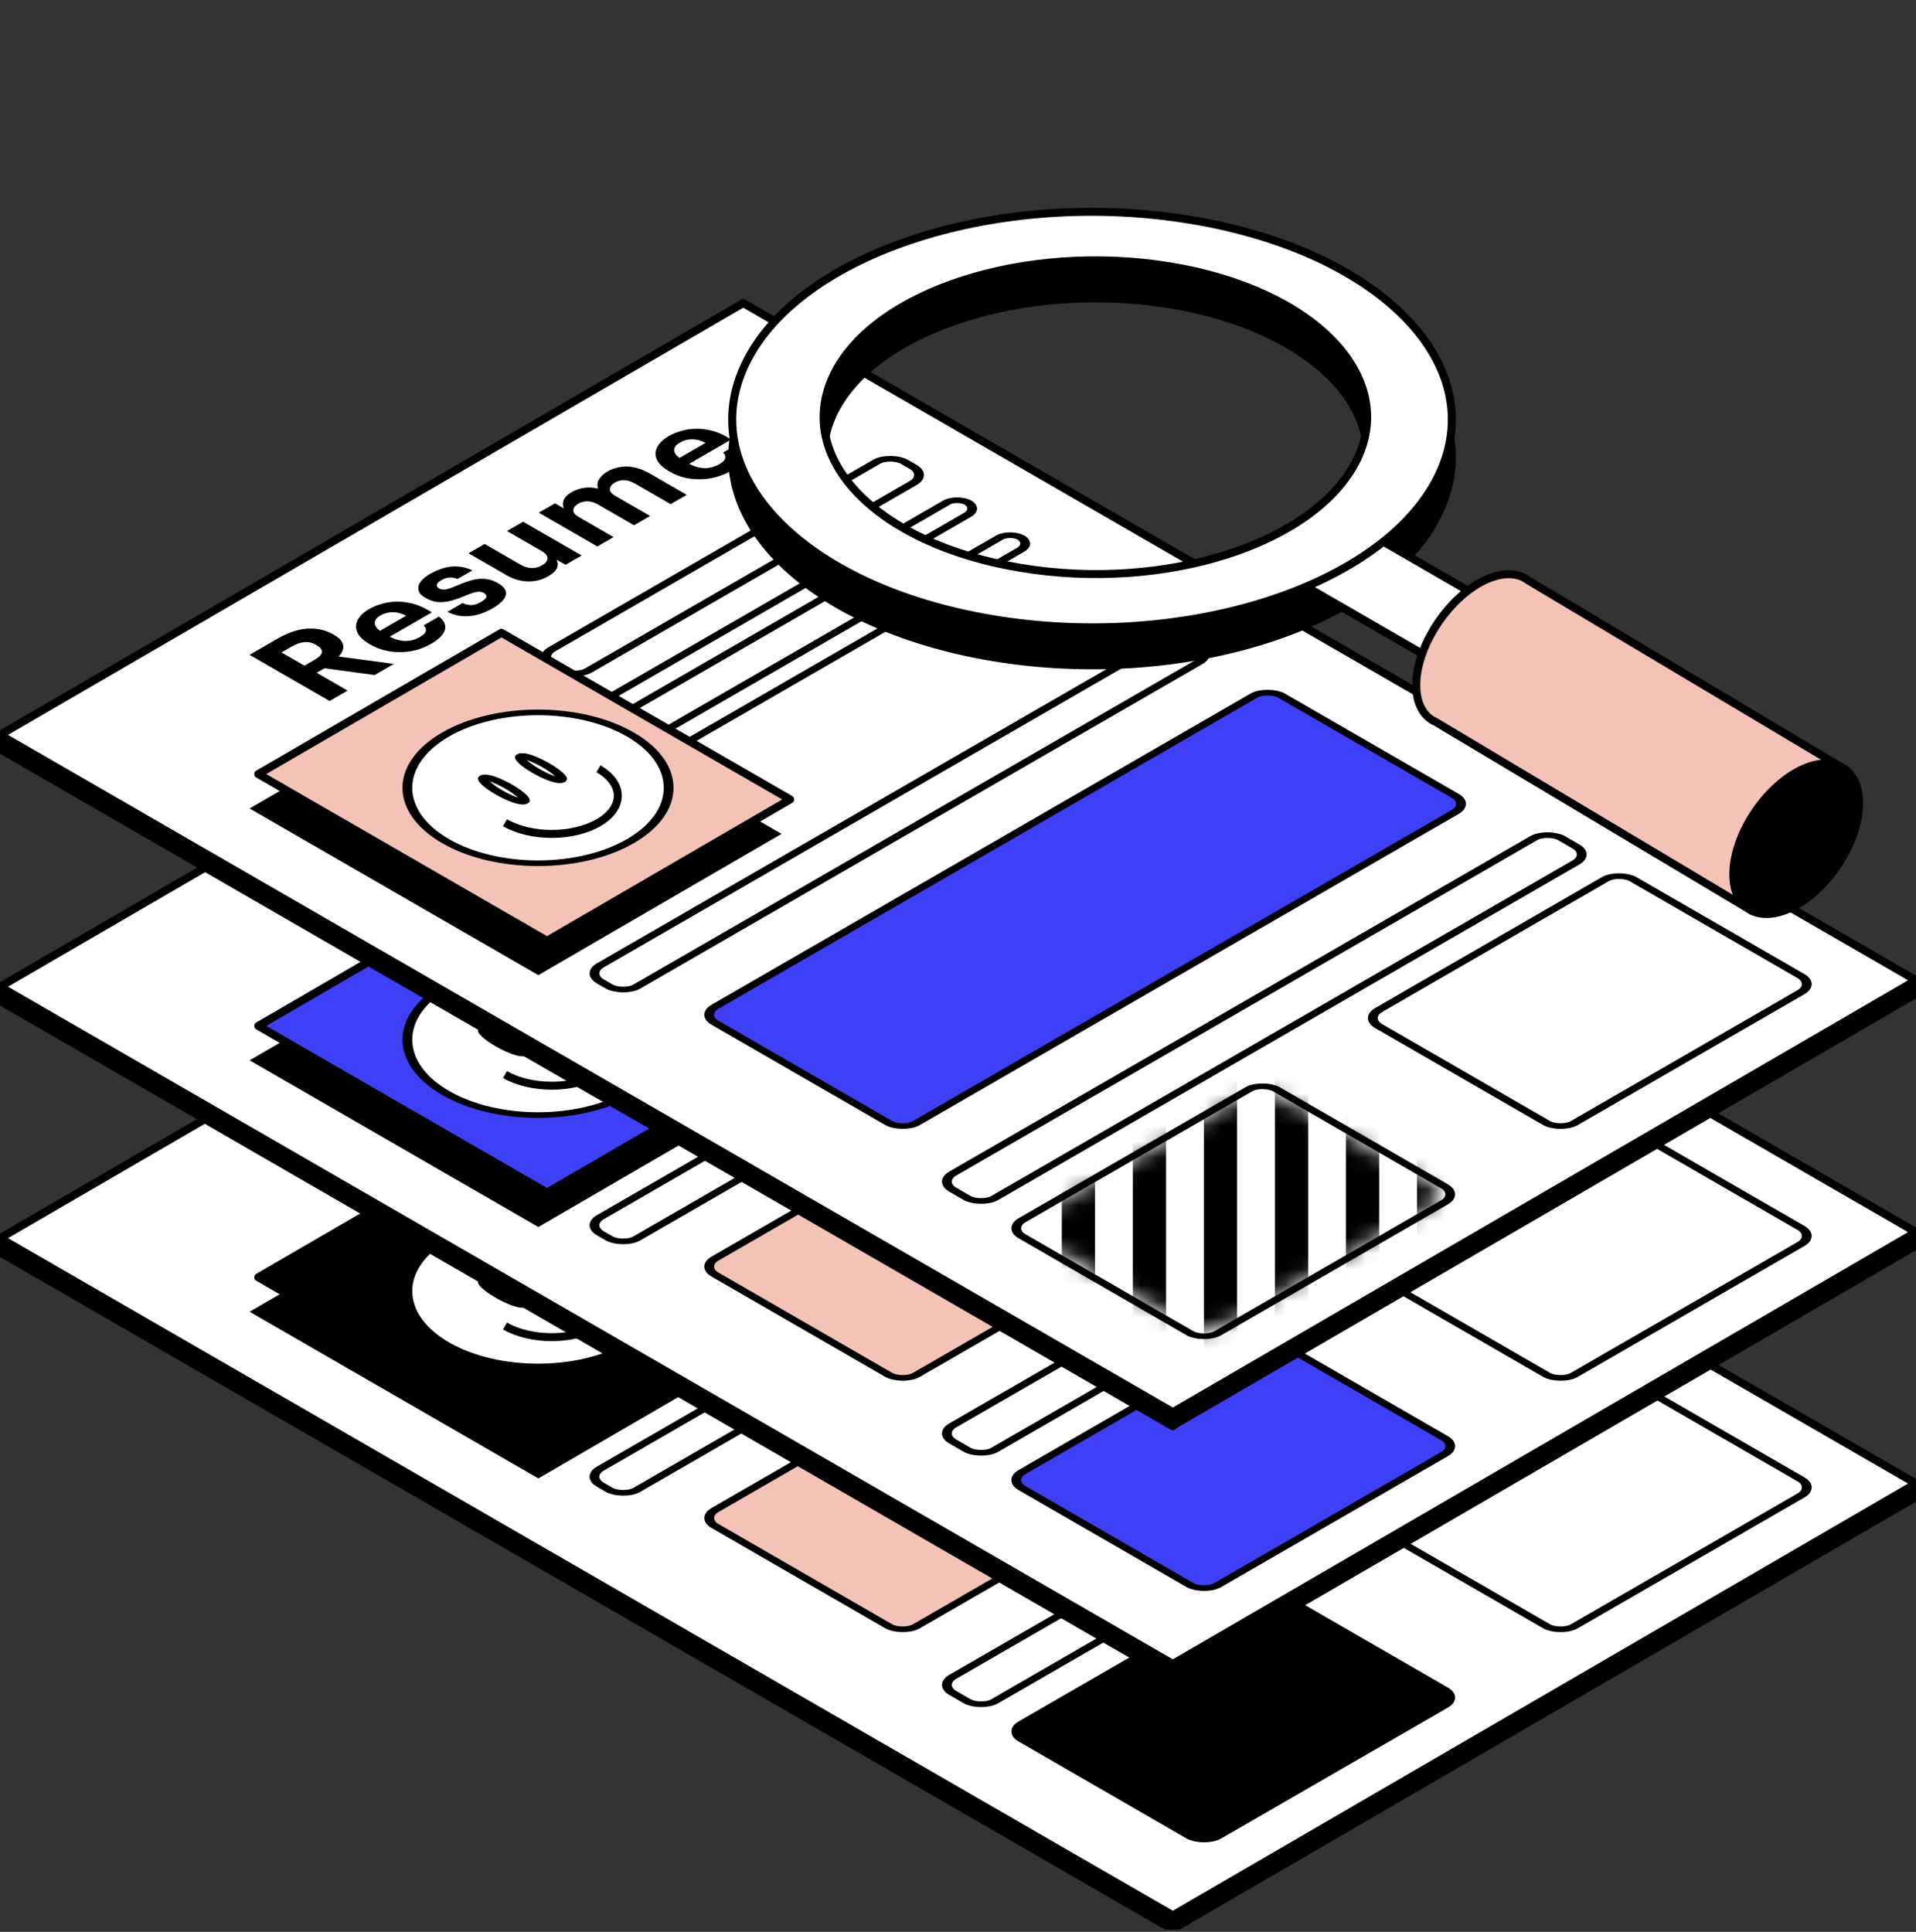 <svg width="120" height="121" viewBox="0 0 120 121" fill="none" xmlns="http://www.w3.org/2000/svg">
<rect x="0" y="0" width="120" height="121" fill="#333333" stroke="none"/>
<g clip-path="url(#clip0)">
<path d="M119.999 92.92L119.997 93.769L73.454 120.815V119.966L119.999 92.92Z" fill="black" stroke="black" stroke-width="0.5" stroke-miterlimit="10" stroke-linejoin="round"/>
<path d="M73.454 119.966V120.854L0 78.44L0.002 77.549L73.454 119.966Z" fill="black" stroke="black" stroke-width="0.5" stroke-miterlimit="10" stroke-linejoin="round"/>
<path d="M120.001 92.92L73.456 119.966L0.004 77.55L46.548 50.504L120.001 92.92Z" fill="white" stroke="black" stroke-width="0.5" stroke-miterlimit="10" stroke-linejoin="round"/>
<rect width="25.489" height="2.65" rx="1" transform="matrix(0.866 -0.5 0.866 0.5 33.695 72.688)" fill="white" stroke="black" stroke-width="0.5" stroke-linejoin="round"/>
<rect width="42.666" height="2.65" rx="1" transform="matrix(0.866 -0.5 0.866 0.5 36.727 92.488)" fill="white" stroke="black" stroke-width="0.5" stroke-linejoin="round"/>
<rect width="40.975" height="14.566" rx="1" transform="matrix(0.866 -0.5 0.866 0.5 43.914 95.078)" fill="#F2C3B6" stroke="black" stroke-width="0.5" stroke-linejoin="round"/>
<rect width="44.032" height="3.049" rx="1" transform="matrix(0.866 -0.5 0.866 0.5 58.797 105.53)" fill="white" stroke="black" stroke-width="0.5" stroke-linejoin="round"/>
<rect width="18.402" height="14.155" rx="1" transform="matrix(0.866 -0.5 0.866 0.5 63.141 108.449)" fill="black" stroke="black" stroke-width="0.5" stroke-linejoin="round"/>
<rect width="18.402" height="14.155" rx="1" transform="matrix(0.866 -0.5 0.866 0.5 85.474 95.285)" fill="white" stroke="black" stroke-width="0.5" stroke-linejoin="round"/>
<rect width="25.489" height="1.526" rx="0.763" transform="matrix(0.866 -0.5 0.866 0.5 37.879 75.358)" fill="white" stroke="black" stroke-width="0.5" stroke-linejoin="round"/>
<rect width="25.489" height="1.526" rx="0.763" transform="matrix(0.866 -0.5 0.866 0.5 41.197 77.549)" fill="white" stroke="black" stroke-width="0.5" stroke-linejoin="round"/>
<path d="M30.863 73.31L15.633 82.159L33.717 92.598L48.946 83.749L30.863 73.31Z" fill="black"/>
<path d="M31.404 71.155L16.175 80.004L34.259 90.443L49.488 81.594L31.404 71.155Z" fill="black" stroke="black" stroke-width="0.5" stroke-miterlimit="10" stroke-linejoin="round"/>
<circle r="6.68" transform="matrix(0.866 -0.5 0.866 0.5 33.695 80.865)" fill="white" stroke="black" stroke-width="0.5" stroke-linejoin="round"/>
<path d="M37.482 79.672C39.098 80.605 39.098 82.118 37.482 83.051C35.865 83.984 33.245 83.984 31.629 83.051" stroke="black" stroke-width="0.5" stroke-linejoin="round"/>
<ellipse rx="0.356" ry="1.482" transform="matrix(0.866 -0.5 0.866 0.5 31.559 80.973)" fill="white" stroke="black" stroke-width="0.5" stroke-linejoin="round"/>
<ellipse rx="0.356" ry="1.482" transform="matrix(0.866 -0.5 0.866 0.5 33.882 79.632)" fill="white" stroke="black" stroke-width="0.5" stroke-linejoin="round"/>
<path d="M119.999 77.172L119.997 78.021L73.454 105.067V104.218L119.999 77.172Z" fill="black" stroke="black" stroke-width="0.5" stroke-miterlimit="10" stroke-linejoin="round"/>
<path d="M73.454 104.218V105.106L0 62.692L0.002 61.802L73.454 104.218Z" fill="black" stroke="black" stroke-width="0.5" stroke-miterlimit="10" stroke-linejoin="round"/>
<path d="M120.001 77.172L73.456 104.218L0.004 61.802L46.548 34.756L120.001 77.172Z" fill="white" stroke="black" stroke-width="0.5" stroke-miterlimit="10" stroke-linejoin="round"/>
<rect width="25.489" height="2.65" rx="1" transform="matrix(0.866 -0.5 0.866 0.5 33.696 56.941)" fill="white" stroke="black" stroke-width="0.5" stroke-linejoin="round"/>
<rect width="42.666" height="2.65" rx="1" transform="matrix(0.866 -0.5 0.866 0.5 36.727 76.74)" fill="white" stroke="black" stroke-width="0.5" stroke-linejoin="round"/>
<rect width="40.975" height="14.566" rx="1" transform="matrix(0.866 -0.5 0.866 0.5 43.914 79.331)" fill="#F2C3B6" stroke="black" stroke-width="0.5" stroke-linejoin="round"/>
<rect width="44.032" height="3.049" rx="1" transform="matrix(0.866 -0.5 0.866 0.5 58.797 89.782)" fill="white" stroke="black" stroke-width="0.5" stroke-linejoin="round"/>
<rect width="18.402" height="14.155" rx="1" transform="matrix(0.866 -0.5 0.866 0.5 63.141 92.702)" fill="#3F40F5" stroke="black" stroke-width="0.5" stroke-linejoin="round"/>
<rect width="18.402" height="14.155" rx="1" transform="matrix(0.866 -0.5 0.866 0.5 85.474 79.537)" fill="white" stroke="black" stroke-width="0.5" stroke-linejoin="round"/>
<rect width="25.489" height="1.526" rx="0.763" transform="matrix(0.866 -0.5 0.866 0.5 37.879 59.61)" fill="white" stroke="black" stroke-width="0.5" stroke-linejoin="round"/>
<rect width="25.489" height="1.526" rx="0.763" transform="matrix(0.866 -0.5 0.866 0.5 41.197 61.802)" fill="white" stroke="black" stroke-width="0.5" stroke-linejoin="round"/>
<path d="M30.863 57.563L15.633 66.412L33.717 76.851L48.947 68.002L30.863 57.563Z" fill="black"/>
<path d="M31.405 55.408L16.175 64.257L34.259 74.695L49.489 65.847L31.405 55.408Z" fill="#3F40F5" stroke="black" stroke-width="0.5" stroke-miterlimit="10" stroke-linejoin="round"/>
<circle r="6.68" transform="matrix(0.866 -0.5 0.866 0.5 33.696 65.117)" fill="white" stroke="black" stroke-width="0.5" stroke-linejoin="round"/>
<path d="M37.482 63.924C39.098 64.857 39.098 66.37 37.482 67.303C35.866 68.236 33.245 68.236 31.629 67.303" stroke="black" stroke-width="0.5" stroke-linejoin="round"/>
<ellipse rx="0.356" ry="1.482" transform="matrix(0.866 -0.5 0.866 0.5 31.559 65.225)" fill="white" stroke="black" stroke-width="0.5" stroke-linejoin="round"/>
<ellipse rx="0.356" ry="1.482" transform="matrix(0.866 -0.5 0.866 0.5 33.882 63.884)" fill="white" stroke="black" stroke-width="0.5" stroke-linejoin="round"/>
<path d="M119.999 61.399L119.997 62.248L73.454 89.294V88.445L119.999 61.399Z" fill="black" stroke="black" stroke-width="0.5" stroke-miterlimit="10" stroke-linejoin="round"/>
<path d="M73.454 88.445V89.334L0 46.92L0.002 46.029L73.454 88.445Z" fill="black" stroke="black" stroke-width="0.5" stroke-miterlimit="10" stroke-linejoin="round"/>
<path d="M120.002 61.399L73.456 88.445L0.004 46.029L46.548 18.983L120.002 61.399Z" fill="white" stroke="black" stroke-width="0.5" stroke-miterlimit="10" stroke-linejoin="round"/>
<rect width="25.489" height="2.65" rx="1" transform="matrix(0.866 -0.5 0.866 0.5 33.696 41.167)" fill="white" stroke="black" stroke-width="0.5" stroke-linejoin="round"/>
<rect width="42.666" height="2.65" rx="1" transform="matrix(0.866 -0.5 0.866 0.5 36.727 60.967)" fill="white" stroke="black" stroke-width="0.5" stroke-linejoin="round"/>
<rect width="40.975" height="14.566" rx="1" transform="matrix(0.866 -0.5 0.866 0.5 43.914 63.557)" fill="#3F40F5" stroke="black" stroke-width="0.5" stroke-linejoin="round"/>
<rect width="44.032" height="3.049" rx="1" transform="matrix(0.866 -0.5 0.866 0.5 58.797 74.009)" fill="white" stroke="black" stroke-width="0.5" stroke-linejoin="round"/>
<rect width="18.402" height="14.155" rx="1" transform="matrix(0.866 -0.5 0.866 0.5 63.141 76.929)" fill="white" stroke="black" stroke-width="0.5" stroke-linejoin="round"/>
<rect width="18.402" height="14.155" rx="1" transform="matrix(0.866 -0.5 0.866 0.5 85.474 63.764)" fill="white" stroke="black" stroke-width="0.5" stroke-linejoin="round"/>
<rect width="25.489" height="1.526" rx="0.763" transform="matrix(0.866 -0.5 0.866 0.5 37.879 43.837)" fill="white" stroke="black" stroke-width="0.5" stroke-linejoin="round"/>
<rect width="25.489" height="1.526" rx="0.763" transform="matrix(0.866 -0.5 0.866 0.5 41.197 46.028)" fill="white" stroke="black" stroke-width="0.5" stroke-linejoin="round"/>
<path d="M30.863 41.79L15.633 50.639L33.717 61.077L48.947 52.228L30.863 41.79Z" fill="black"/>
<path d="M31.405 39.635L16.175 48.483L34.259 58.922L49.489 50.073L31.405 39.635Z" fill="#F2C3B6" stroke="black" stroke-width="0.5" stroke-miterlimit="10" stroke-linejoin="round"/>
<circle r="6.68" transform="matrix(0.866 -0.5 0.866 0.5 33.695 49.344)" fill="white" stroke="black" stroke-width="0.5" stroke-linejoin="round"/>
<path d="M37.481 48.151C39.098 49.084 39.098 50.597 37.481 51.53C35.865 52.463 33.245 52.463 31.628 51.53" stroke="black" stroke-width="0.5" stroke-linejoin="round"/>
<ellipse rx="0.356" ry="1.482" transform="matrix(0.866 -0.5 0.866 0.5 31.558 49.452)" fill="white" stroke="black" stroke-width="0.5" stroke-linejoin="round"/>
<ellipse rx="0.356" ry="1.482" transform="matrix(0.866 -0.5 0.866 0.5 33.882 48.111)" fill="white" stroke="black" stroke-width="0.5" stroke-linejoin="round"/>
<mask id="mask0" mask-type="alpha" maskUnits="userSpaceOnUse" x="64" y="68" width="27" height="16">
<rect width="17.183" height="13.131" rx="1" transform="matrix(0.866 -0.5 0.866 0.5 64.116 76.878)" fill="#C4C4C4" stroke="black" stroke-width="0.5" stroke-linejoin="round"/>
</mask>
<g mask="url(#mask0)">
<rect x="66.502" y="56.15" width="2.08" height="39.342" fill="black"/>
<rect x="75.4" y="56.15" width="2.08" height="39.342" fill="black"/>
<rect x="84.299" y="56.15" width="2.08" height="39.342" fill="black"/>
<rect x="70.951" y="56.15" width="2.08" height="39.342" fill="black"/>
<rect x="79.85" y="56.15" width="2.08" height="39.342" fill="black"/>
<rect x="88.748" y="56.15" width="2.08" height="39.342" fill="black"/>
</g>
<path d="M15.632 41.014L17.426 39.978C17.72 39.808 18.017 39.672 18.316 39.569C18.615 39.467 18.912 39.403 19.206 39.379C19.5 39.355 19.788 39.372 20.068 39.431C20.353 39.488 20.624 39.591 20.881 39.739L20.909 39.755C21.101 39.866 21.243 39.978 21.337 40.091C21.43 40.204 21.484 40.319 21.498 40.435C21.512 40.551 21.493 40.667 21.442 40.783C21.391 40.899 21.314 41.011 21.211 41.119L24.666 41.584L23.461 42.28L20.328 41.855L19.837 42.138L21.771 43.255L20.643 43.907L15.632 41.014ZM19.704 41.325C19.989 41.161 20.141 41.003 20.159 40.852C20.183 40.698 20.075 40.552 19.837 40.415L19.809 40.398C19.552 40.25 19.3 40.191 19.052 40.221C18.804 40.245 18.543 40.337 18.267 40.496L17.629 40.864L19.066 41.693L19.704 41.325Z" fill="black"/>
<path d="M26.973 40.342C26.697 40.501 26.4 40.623 26.082 40.71C25.765 40.796 25.44 40.841 25.108 40.843C24.776 40.852 24.447 40.818 24.12 40.742C23.797 40.664 23.489 40.54 23.195 40.37L23.139 40.338C22.849 40.17 22.634 39.992 22.494 39.803C22.358 39.612 22.293 39.418 22.298 39.221C22.302 39.029 22.375 38.842 22.515 38.658C22.65 38.472 22.851 38.302 23.118 38.148C23.356 38.011 23.62 37.902 23.91 37.821C24.195 37.737 24.494 37.691 24.807 37.683C25.12 37.675 25.445 37.712 25.781 37.792C26.113 37.871 26.442 38.004 26.769 38.193L27.05 38.355L24.407 39.88C24.73 40.05 25.052 40.139 25.375 40.147C25.697 40.15 25.998 40.071 26.279 39.909C26.517 39.771 26.648 39.642 26.671 39.52C26.699 39.396 26.652 39.28 26.531 39.172L27.491 38.618C27.828 38.882 27.952 39.164 27.863 39.464C27.774 39.758 27.477 40.05 26.973 40.342ZM25.438 38.565C25.139 38.414 24.856 38.34 24.59 38.343C24.319 38.343 24.061 38.413 23.819 38.553C23.59 38.685 23.473 38.836 23.468 39.006C23.463 39.171 23.573 39.34 23.797 39.512L25.438 38.565Z" fill="black"/>
<path d="M30.845 38.106C30.35 38.392 29.859 38.554 29.373 38.592C28.887 38.629 28.436 38.539 28.021 38.32L28.967 37.774C29.154 37.855 29.338 37.897 29.52 37.9C29.703 37.897 29.906 37.831 30.13 37.701C30.327 37.588 30.436 37.484 30.46 37.39C30.483 37.295 30.432 37.212 30.305 37.139C30.179 37.066 30.027 37.046 29.85 37.078C29.672 37.105 29.432 37.185 29.128 37.317C28.848 37.436 28.593 37.529 28.364 37.596C28.14 37.661 27.93 37.699 27.733 37.709C27.532 37.723 27.343 37.708 27.166 37.665C26.988 37.616 26.81 37.541 26.633 37.438C26.441 37.328 26.315 37.209 26.254 37.082C26.194 36.95 26.182 36.816 26.219 36.682C26.257 36.552 26.338 36.424 26.465 36.297C26.595 36.168 26.754 36.049 26.941 35.941C27.142 35.825 27.35 35.729 27.565 35.654C27.78 35.573 28 35.519 28.224 35.492C28.444 35.468 28.668 35.473 28.897 35.508C29.126 35.543 29.357 35.615 29.591 35.723L28.658 36.261C28.481 36.191 28.313 36.161 28.154 36.172C27.99 36.18 27.82 36.235 27.642 36.338C27.479 36.432 27.385 36.526 27.362 36.621C27.343 36.713 27.39 36.791 27.502 36.856C27.619 36.923 27.757 36.943 27.916 36.916C28.074 36.889 28.306 36.81 28.609 36.678C28.871 36.564 29.116 36.471 29.345 36.398C29.574 36.326 29.791 36.278 29.997 36.257C30.203 36.241 30.401 36.253 30.593 36.293C30.789 36.331 30.985 36.407 31.182 36.52C31.579 36.749 31.745 37.001 31.679 37.276C31.609 37.549 31.331 37.825 30.845 38.106Z" fill="black"/>
<path d="M34.334 36.092C34.156 36.195 33.964 36.276 33.759 36.335C33.553 36.389 33.338 36.416 33.114 36.416C32.89 36.416 32.658 36.385 32.42 36.323C32.182 36.255 31.943 36.153 31.705 36.015L29.343 34.652L30.352 34.069L32.574 35.352C32.817 35.492 33.056 35.568 33.289 35.578C33.518 35.586 33.738 35.53 33.948 35.408C34.163 35.284 34.277 35.143 34.291 34.983C34.305 34.819 34.177 34.658 33.906 34.502L31.754 33.26L32.763 32.677L36.429 34.793L35.42 35.376L34.845 35.044C34.939 35.206 34.953 35.379 34.887 35.562C34.822 35.74 34.637 35.917 34.334 36.092Z" fill="black"/>
<path d="M33.745 32.111L34.761 31.524L35.322 31.848C35.242 31.694 35.233 31.526 35.294 31.346C35.355 31.16 35.523 30.987 35.798 30.828C36.041 30.688 36.301 30.597 36.577 30.557C36.857 30.514 37.151 30.53 37.46 30.605C37.385 30.39 37.408 30.19 37.53 30.006C37.647 29.82 37.822 29.66 38.055 29.525C38.224 29.428 38.408 29.354 38.609 29.302C38.81 29.246 39.023 29.217 39.247 29.217C39.471 29.223 39.703 29.259 39.941 29.327C40.179 29.394 40.42 29.498 40.663 29.638L43.011 30.994L42.002 31.576L39.766 30.286C39.527 30.148 39.303 30.078 39.093 30.075C38.887 30.07 38.693 30.12 38.511 30.225C38.315 30.338 38.21 30.472 38.196 30.625C38.182 30.774 38.301 30.921 38.553 31.067L40.719 32.317L39.71 32.9L37.474 31.609C37.235 31.471 37.011 31.401 36.801 31.398C36.59 31.396 36.397 31.446 36.219 31.548C36.023 31.661 35.918 31.795 35.904 31.949C35.89 32.097 36.009 32.244 36.261 32.39L38.427 33.64L37.411 34.227L33.745 32.111Z" fill="black"/>
<path d="M45.727 29.515C45.452 29.674 45.155 29.796 44.837 29.883C44.52 29.969 44.195 30.014 43.863 30.016C43.531 30.024 43.202 29.991 42.875 29.915C42.552 29.837 42.244 29.713 41.95 29.543L41.893 29.511C41.604 29.343 41.389 29.165 41.249 28.976C41.113 28.785 41.048 28.591 41.052 28.394C41.057 28.202 41.129 28.015 41.27 27.831C41.405 27.645 41.606 27.475 41.872 27.321C42.111 27.184 42.375 27.075 42.664 26.994C42.949 26.91 43.248 26.864 43.562 26.856C43.875 26.848 44.199 26.884 44.536 26.965C44.868 27.044 45.197 27.177 45.524 27.366L45.804 27.528L43.162 29.053C43.484 29.223 43.807 29.312 44.129 29.32C44.452 29.323 44.753 29.243 45.033 29.082C45.272 28.944 45.403 28.814 45.426 28.693C45.454 28.569 45.407 28.453 45.286 28.345L46.246 27.791C46.583 28.055 46.706 28.337 46.617 28.637C46.529 28.93 46.232 29.223 45.727 29.515ZM44.192 27.738C43.893 27.587 43.611 27.513 43.344 27.516C43.073 27.516 42.816 27.586 42.573 27.726C42.344 27.858 42.227 28.009 42.223 28.179C42.218 28.344 42.328 28.512 42.552 28.685L44.192 27.738Z" fill="black"/>
<path d="M46.727 25.077C50.14 18.167 62.617 14.166 74.59 16.153C86.563 18.139 93.472 25.329 90.059 32.238C86.647 39.148 74.17 43.149 62.197 41.163C50.252 39.176 43.314 31.959 46.727 25.077ZM84.968 31.203C87.542 25.972 82.311 20.545 73.275 19.062C64.239 17.579 54.812 20.601 52.238 25.804C49.664 31.035 54.896 36.463 63.931 37.945C72.967 39.428 82.367 36.407 84.968 31.203Z" fill="black" stroke="black" stroke-width="0.5"/>
<path d="M96.662 45.331L101.529 42.533L84.828 32.882L79.961 35.679L96.662 45.331Z" fill="white" stroke="black" stroke-width="0.5"/>
<path d="M46.727 22.699C50.14 15.789 62.617 11.789 74.59 13.775C86.563 15.761 93.472 22.951 90.059 29.86C86.647 36.77 74.17 40.771 62.197 38.785C50.252 36.798 43.314 29.609 46.727 22.699ZM84.968 28.825C87.542 23.594 82.311 18.167 73.275 16.684C64.239 15.201 54.812 18.223 52.238 23.426C49.664 28.658 54.896 34.085 63.931 35.567C72.967 37.078 82.367 34.057 84.968 28.825Z" fill="white" stroke="black" stroke-width="0.5" stroke-miterlimit="10" stroke-linecap="round" stroke-linejoin="round"/>
<path d="M88.717 42.533C88.913 40.155 90.815 37.386 92.969 36.351C94.088 35.819 95.067 35.847 95.71 36.351L115.404 48.1L109.726 57.052L89.92 45.219C89.08 44.855 88.605 43.904 88.717 42.533Z" fill="#F2C3B6" stroke="black" stroke-width="0.5" stroke-miterlimit="10" stroke-linecap="round" stroke-linejoin="round"/>
<path d="M109.483 56.912C108.083 55.948 108.298 53.207 109.962 50.789C111.627 48.371 114.111 47.192 115.511 48.155C116.911 49.119 116.696 51.86 115.032 54.278C113.367 56.696 110.883 57.875 109.483 56.912Z" fill="black" stroke="black" stroke-width="0.5"/>
</g>
<defs>
<clipPath id="clip0">
<rect width="120" height="120" fill="white" transform="translate(0 0.854)"/>
</clipPath>
</defs>
</svg>
